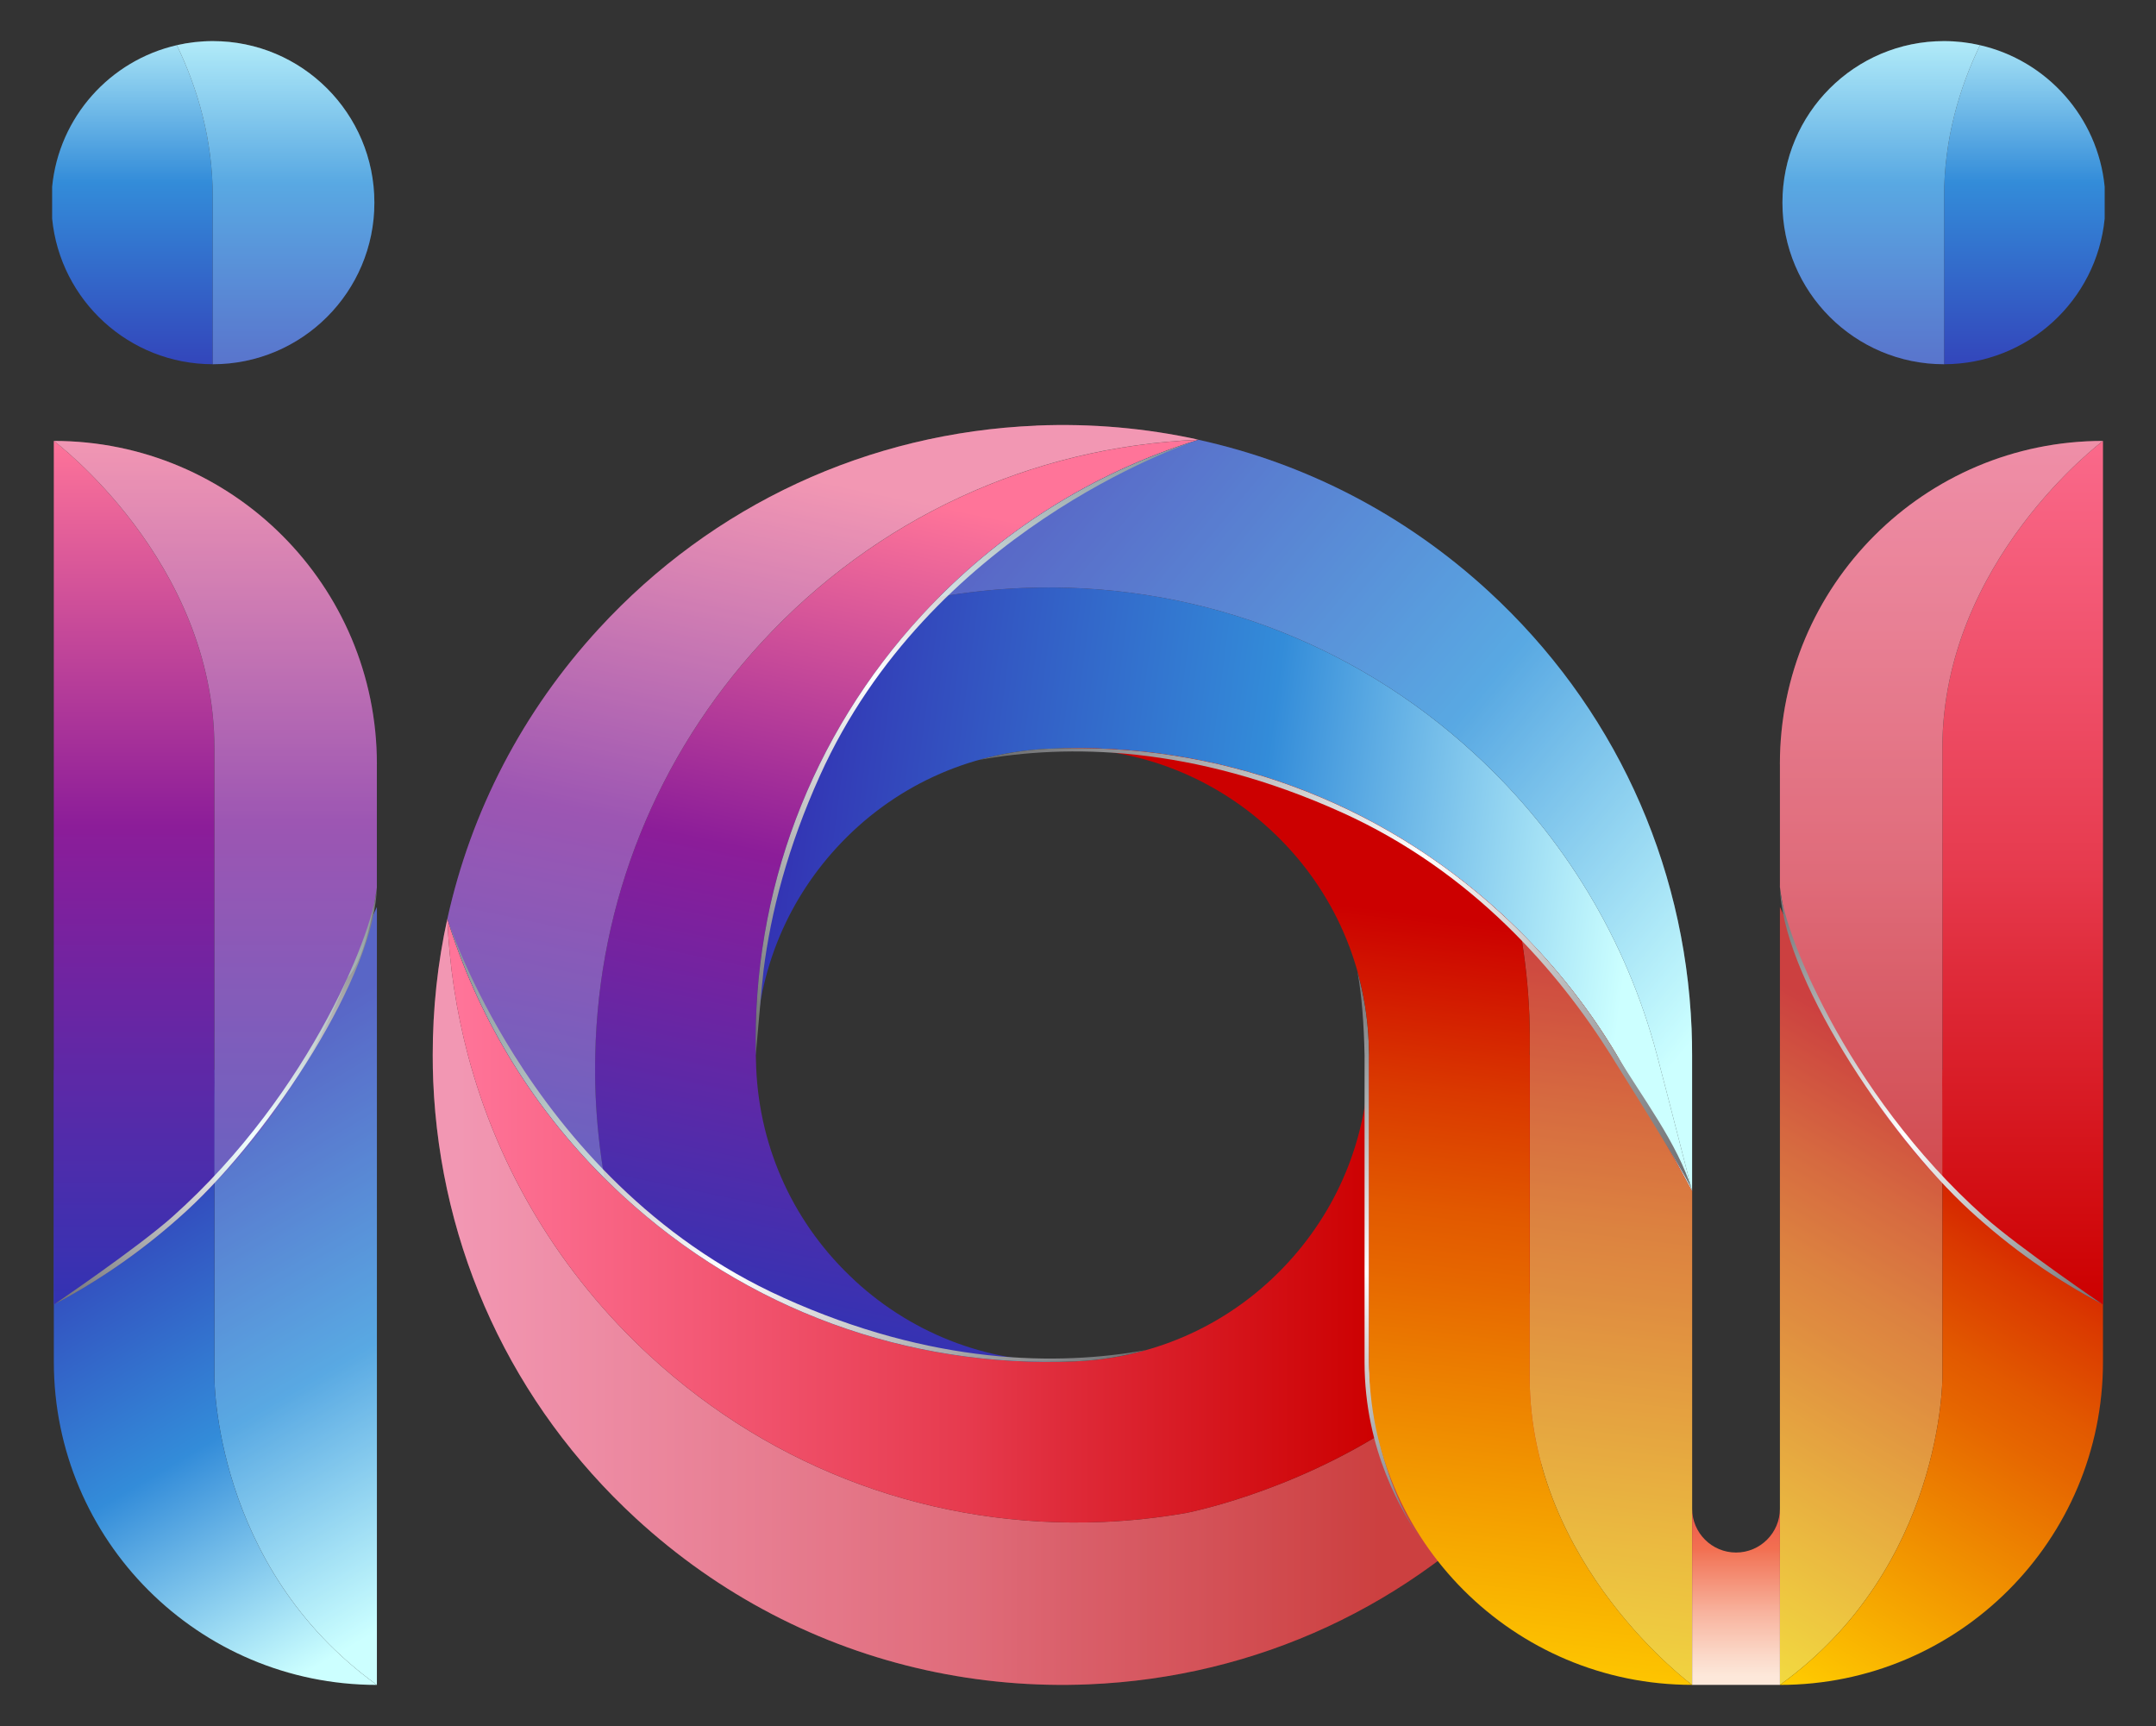 <?xml version="1.0" encoding="UTF-8"?>
<svg xmlns="http://www.w3.org/2000/svg" xmlns:xlink="http://www.w3.org/1999/xlink" viewBox="0 0 609.58 487.9">
  <rect x="0" y="0" width="609.58" height="487.9" fill="#333333" stroke="none"/>
  <defs>
    <style>
      .cls-1 {
        fill: none;
      }

      .cls-2 {
        fill: url(#linear-gradient-8);
      }

      .cls-3 {
        fill: url(#linear-gradient-7);
      }

      .cls-4 {
        fill: url(#linear-gradient-5);
      }

      .cls-5 {
        fill: url(#linear-gradient-6);
      }

      .cls-6 {
        fill: url(#linear-gradient-9);
      }

      .cls-7 {
        fill: url(#linear-gradient-4);
      }

      .cls-8 {
        fill: url(#linear-gradient-3);
      }

      .cls-9 {
        fill: url(#linear-gradient-2);
      }

      .cls-10 {
        fill: url(#linear-gradient);
      }

      .cls-11 {
        isolation: isolate;
      }

      .cls-12 {
        fill: url(#linear-gradient-10);
      }

      .cls-13 {
        fill: url(#linear-gradient-11);
      }

      .cls-14 {
        fill: url(#linear-gradient-12);
      }

      .cls-15 {
        fill: url(#linear-gradient-13);
      }

      .cls-16 {
        fill: url(#linear-gradient-19);
      }

      .cls-17 {
        fill: url(#linear-gradient-14);
      }

      .cls-18 {
        fill: url(#linear-gradient-21);
      }

      .cls-19 {
        fill: url(#linear-gradient-20);
      }

      .cls-20 {
        fill: url(#linear-gradient-22);
      }

      .cls-21 {
        fill: url(#linear-gradient-23);
      }

      .cls-22 {
        fill: url(#linear-gradient-28);
      }

      .cls-23 {
        fill: url(#linear-gradient-25);
      }

      .cls-24 {
        fill: url(#linear-gradient-32);
      }

      .cls-25 {
        fill: url(#linear-gradient-31);
      }

      .cls-26 {
        fill: url(#linear-gradient-33);
      }

      .cls-27 {
        fill: url(#linear-gradient-30);
      }

      .cls-28 {
        fill: url(#linear-gradient-15);
      }

      .cls-29 {
        fill: url(#linear-gradient-16);
      }

      .cls-30 {
        fill: url(#linear-gradient-17);
      }

      .cls-31 {
        fill: url(#linear-gradient-18);
      }

      .cls-32 {
        fill: url(#linear-gradient-35);
      }

      .cls-33 {
        fill: url(#linear-gradient-34);
      }

      .cls-34 {
        fill: url(#linear-gradient-27);
      }

      .cls-35 {
        fill: url(#linear-gradient-24);
      }

      .cls-36 {
        fill: url(#linear-gradient-26);
      }

      .cls-37 {
        fill: url(#linear-gradient-29);
      }

      .cls-38, .cls-39 {
        fill: #cff;
      }

      .cls-39, .cls-40 {
        mix-blend-mode: screen;
        opacity: .25;
      }
    </style>
    <linearGradient id="linear-gradient" x1="-1058.41" y1="453.98" x2="-969.21" y2="303.03" gradientTransform="translate(-905.34) rotate(-180) scale(1 -1)" gradientUnits="userSpaceOnUse">
      <stop offset=".1" stop-color="#cff"/>
      <stop offset=".5" stop-color="#338cd9"/>
      <stop offset="1" stop-color="#3333b3"/>
    </linearGradient>
    <linearGradient id="linear-gradient-2" x1="456.73" y1="453.98" x2="545.93" y2="303.03" gradientUnits="userSpaceOnUse">
      <stop offset=".03" stop-color="#fc0"/>
      <stop offset=".55" stop-color="#e66600"/>
      <stop offset=".63" stop-color="#e25900"/>
      <stop offset=".78" stop-color="#da3900"/>
      <stop offset=".98" stop-color="#cd0500"/>
      <stop offset="1" stop-color="#c00"/>
    </linearGradient>
    <linearGradient id="linear-gradient-3" x1="499.26" y1="479.11" x2="588.46" y2="328.16" xlink:href="#linear-gradient-2"/>
    <linearGradient id="linear-gradient-4" x1="987.7" y1="165.58" x2="717.46" y2="218.84" gradientTransform="translate(-29.21 -134.03) rotate(18.62)" gradientUnits="userSpaceOnUse">
      <stop offset=".03" stop-color="#ffc86f"/>
      <stop offset=".55" stop-color="#ed3544"/>
      <stop offset=".62" stop-color="#e0313f"/>
      <stop offset=".76" stop-color="#c02732"/>
      <stop offset=".93" stop-color="#8c181f"/>
      <stop offset="1" stop-color="#781217"/>
    </linearGradient>
    <linearGradient id="linear-gradient-5" x1="571.87" y1="93.48" x2="571.87" y2="368.05" gradientUnits="userSpaceOnUse">
      <stop offset=".01" stop-color="#ff7499"/>
      <stop offset=".56" stop-color="#e63a4d"/>
      <stop offset=".66" stop-color="#df2b3a"/>
      <stop offset="1" stop-color="#c00"/>
    </linearGradient>
    <linearGradient id="linear-gradient-6" x1="548.92" y1="93.48" x2="548.92" y2="368.05" xlink:href="#linear-gradient-5"/>
    <linearGradient id="linear-gradient-7" x1="572.36" y1="-13.59" x2="572.36" y2="116.73" gradientTransform="matrix(1,0,0,1,0,0)" xlink:href="#linear-gradient"/>
    <linearGradient id="linear-gradient-8" x1="531.88" y1="-13.59" x2="531.88" y2="116.74" gradientTransform="matrix(1,0,0,1,0,0)" xlink:href="#linear-gradient"/>
    <linearGradient id="linear-gradient-9" x1="496.8" y1="255.13" x2="589.65" y2="374.45" gradientUnits="userSpaceOnUse">
      <stop offset="0" stop-color="#6d6e71"/>
      <stop offset=".51" stop-color="#fff"/>
      <stop offset="1" stop-color="#6d6e71"/>
    </linearGradient>
    <linearGradient id="linear-gradient-10" x1="127.4" y1="368" x2="389.69" y2="368" xlink:href="#linear-gradient-5"/>
    <linearGradient id="linear-gradient-11" x1="625.37" y1="283.18" x2="355.16" y2="336.44" xlink:href="#linear-gradient-4"/>
    <linearGradient id="linear-gradient-12" x1="487.99" y1="263.8" x2="220.69" y2="228.75" gradientTransform="matrix(1,0,0,1,0,0)" xlink:href="#linear-gradient"/>
    <linearGradient id="linear-gradient-13" x1="281.78" y1="116.55" x2="227.26" y2="376.31" gradientUnits="userSpaceOnUse">
      <stop offset=".11" stop-color="#ff7499"/>
      <stop offset=".51" stop-color="#8c1d99"/>
      <stop offset="1" stop-color="#3333b3"/>
    </linearGradient>
    <linearGradient id="linear-gradient-14" x1="127.4" y1="345.05" x2="389.69" y2="345.05" xlink:href="#linear-gradient-5"/>
    <linearGradient id="linear-gradient-15" x1="314.88" y1="195.43" x2="573.41" y2="290.26" gradientTransform="translate(-29.21 -134.03) rotate(18.62)" gradientUnits="userSpaceOnUse">
      <stop offset="0" stop-color="#6d61a9"/>
      <stop offset=".18" stop-color="#9594c8"/>
      <stop offset=".6" stop-color="#595ba7"/>
      <stop offset="1" stop-color="#1f3364"/>
    </linearGradient>
    <linearGradient id="linear-gradient-16" x1="249.91" y1="109.87" x2="195.39" y2="369.62" xlink:href="#linear-gradient-13"/>
    <linearGradient id="linear-gradient-17" x1="114.4" y1="277.9" x2="312.51" y2="400.33" xlink:href="#linear-gradient-9"/>
    <linearGradient id="linear-gradient-18" x1="506.28" y1="303.19" x2="297.77" y2="130.01" gradientTransform="matrix(1,0,0,1,0,0)" xlink:href="#linear-gradient"/>
    <linearGradient id="linear-gradient-19" x1="324.01" y1="113.93" x2="200.85" y2="286.05" xlink:href="#linear-gradient-9"/>
    <linearGradient id="linear-gradient-20" x1="440.43" y1="487.8" x2="466.34" y2="265.22" xlink:href="#linear-gradient-2"/>
    <linearGradient id="linear-gradient-21" x1="382.86" y1="278.92" x2="403.28" y2="438.93" xlink:href="#linear-gradient-9"/>
    <linearGradient id="linear-gradient-22" x1="383.43" y1="278.47" x2="403.9" y2="438.86" xlink:href="#linear-gradient-9"/>
    <linearGradient id="linear-gradient-23" x1="382.19" y1="278.95" x2="402.61" y2="439.02" xlink:href="#linear-gradient-9"/>
    <linearGradient id="linear-gradient-24" x1="377.98" y1="275.35" x2="398.94" y2="439.63" xlink:href="#linear-gradient-9"/>
    <linearGradient id="linear-gradient-25" x1="384.18" y1="278.75" x2="404.6" y2="438.77" xlink:href="#linear-gradient-9"/>
    <linearGradient id="linear-gradient-26" x1="371.8" y1="479.74" x2="397.63" y2="257.9" xlink:href="#linear-gradient-2"/>
    <linearGradient id="linear-gradient-27" x1="291.12" y1="197.77" x2="486.75" y2="319.18" xlink:href="#linear-gradient-9"/>
    <linearGradient id="linear-gradient-28" x1="-1015.88" y1="479.11" x2="-926.69" y2="328.16" xlink:href="#linear-gradient"/>
    <linearGradient id="linear-gradient-29" x1="-448.08" y1="649.32" x2="-718.32" y2="702.59" gradientTransform="translate(-876.13 -134.03) rotate(161.38) scale(1 -1)" xlink:href="#linear-gradient-4"/>
    <linearGradient id="linear-gradient-30" x1="-943.28" y1="93.48" x2="-943.28" y2="368.05" gradientTransform="translate(-905.34) rotate(-180) scale(1 -1)" xlink:href="#linear-gradient-13"/>
    <linearGradient id="linear-gradient-31" x1="-966.22" y1="93.48" x2="-966.22" y2="368.05" gradientTransform="translate(-905.34) rotate(-180) scale(1 -1)" xlink:href="#linear-gradient-13"/>
    <linearGradient id="linear-gradient-32" x1="-942.78" y1="-13.59" x2="-942.78" y2="116.74" xlink:href="#linear-gradient"/>
    <linearGradient id="linear-gradient-33" x1="-983.27" y1="-13.59" x2="-983.27" y2="116.74" xlink:href="#linear-gradient"/>
    <linearGradient id="linear-gradient-34" x1="-1018.35" y1="255.13" x2="-925.5" y2="374.45" gradientTransform="translate(-905.34) rotate(-180) scale(1 -1)" xlink:href="#linear-gradient-9"/>
    <linearGradient id="linear-gradient-35" x1="490.84" y1="473.85" x2="490.84" y2="403.11" gradientUnits="userSpaceOnUse">
      <stop offset="0" stop-color="#fde8da"/>
      <stop offset=".08" stop-color="#fbd9c9"/>
      <stop offset=".25" stop-color="#f8b49f"/>
      <stop offset=".48" stop-color="#f2785b"/>
      <stop offset=".51" stop-color="#f26f51"/>
      <stop offset=".79" stop-color="#ea4747"/>
      <stop offset=".84" stop-color="#d53d3e"/>
      <stop offset=".93" stop-color="#9f2427"/>
      <stop offset="1" stop-color="#761116"/>
    </linearGradient>
  </defs>
  <g class="cls-11">
    <g id="Layer_1" data-name="Layer 1">
      <g>
        <path class="cls-10" d="M106.56,256.4v219.88c-46.29-33.33-45.94-87.1-45.94-87.1v-86.72h24.62l21.32-46.06Z"/>
        <path class="cls-39" d="M106.56,256.4v219.88c-46.29-33.33-45.94-87.1-45.94-87.1v-86.72h24.62l21.32-46.06Z"/>
        <g>
          <g>
            <g>
              <path class="cls-9" d="M503.25,256.4v219.88c46.29-33.33,45.94-87.1,45.94-87.1v-86.72h-24.62l-21.32-46.06Z"/>
              <path class="cls-39" d="M503.25,256.4v219.88c46.29-33.33,45.94-87.1,45.94-87.1v-86.72h-24.62l-21.32-46.06Z"/>
              <path class="cls-8" d="M594.59,384.95v-82.48h-45.4v86.72s.35,53.77-45.94,87.1c50.45,0,91.34-40.89,91.34-91.34Z"/>
            </g>
            <g>
              <path class="cls-7" d="M594.7,306.06c-.05-1.2-.06-2.4-.06-3.6h-.04c.03,1.2.06,2.4.11,3.6Z"/>
              <path class="cls-1" d="M549.18,309.66v-7.2c-.05,2.39-.04,4.79,0,7.2Z"/>
            </g>
            <g>
              <path class="cls-4" d="M594.59,302.46V124.64s-45.41,33.85-45.41,86.91v90.91c-.05,2.39-.04,4.8,0,7.2v24.89c.87.9,1.73,1.8,2.61,2.68,1.68,1.67,3.38,3.32,5.14,4.94,11.52,10.6,24.18,19.5,37.66,26.62v-66.34h0Z"/>
              <path class="cls-5" d="M503.25,215.98v34.86s2.38,19.47,8.31,25.57c5.77,14.24,13,26.05,13,26.05,6.89,11.5,15.13,22.26,24.61,32.1v-24.9c-.04-2.4-.05-4.81,0-7.2v-90.91c0-53.07,45.41-86.91,45.41-86.91-50.45,0-91.34,40.89-91.34,91.34Z"/>
              <path class="cls-39" d="M503.25,215.98v34.86s2.38,19.47,8.31,25.57c5.77,14.24,13,26.05,13,26.05,6.89,11.5,15.13,22.26,24.61,32.1v-24.9c-.04-2.4-.05-4.81,0-7.2v-90.91c0-53.07,45.41-86.91,45.41-86.91-50.45,0-91.34,40.89-91.34,91.34Z"/>
            </g>
            <g>
              <path class="cls-1" d="M586.5,61.8c.15-1.48.22-2.99.22-4.51s-.08-3.03-.22-4.51v9.02Z"/>
              <path class="cls-3" d="M559.81,12.77c-5.9,12.21-10.15,26.63-10.15,42.86v47.33c23.69-.02,43.15-18.07,45.41-41.16v-9.02c-1.93-19.69-16.37-35.7-35.26-40.01Z"/>
              <path class="cls-2" d="M549.66,55.63c0-16.23,4.26-30.64,10.15-42.86-3.28-.75-6.68-1.15-10.18-1.15-25.22,0-45.67,20.45-45.67,45.67s20.45,45.67,45.67,45.67c.01,0,.02,0,.03,0v-47.33Z"/>
            </g>
            <path class="cls-6" d="M561.03,343.94c-39.63-35.31-57.78-82.82-57.78-93.83,0,24.99,30.25,70.52,53.68,92.07,11.52,10.6,24.18,19.49,37.66,26.61,0,0-23.71-16.08-33.56-24.85Z"/>
          </g>
          <path class="cls-12" d="M457.11,298.23h-5.36c-.01,107.74-116.57,129.49-116.57,129.49-7.67,1.33-15.48,2.18-23.4,2.51-47.52,1.97-92.96-14.67-127.96-46.88-25.3-23.28-42.94-52.67-51.53-85.12-3.29-12.44-5.26-25.33-5.81-38.5-2.75,12.52-4.14,25.42-4.13,38.5,0,2.46.04,4.92.14,7.39,1.98,47.52,22.34,91.43,57.34,123.63,23.49,21.62,51.69,36.21,82.06,42.88,14.88,3.27,30.27,4.65,45.9,4,47.52-1.97,91.42-22.34,123.63-57.34,21.61-23.49,40.34-51.69,47.01-82.06-4.17-13.5-14.07-26.4-21.31-38.5Z"/>
          <path class="cls-39" d="M457.11,298.23h-5.36c-.01,107.74-116.57,129.49-116.57,129.49-7.67,1.33-15.48,2.18-23.4,2.51-47.52,1.97-92.96-14.67-127.96-46.88-25.3-23.28-42.94-52.67-51.53-85.12-3.29-12.44-5.26-25.33-5.81-38.5-2.75,12.52-4.14,25.42-4.13,38.5,0,2.46.04,4.92.14,7.39,1.98,47.52,22.34,91.43,57.34,123.63,23.49,21.62,51.69,36.21,82.06,42.88,14.88,3.27,30.27,4.65,45.9,4,47.52-1.97,91.42-22.34,123.63-57.34,21.61-23.49,40.34-51.69,47.01-82.06-4.17-13.5-14.07-26.4-21.31-38.5Z"/>
          <g>
            <path class="cls-13" d="M213.8,301.83c-.05-1.2-.06-2.4-.06-3.6h-.04c.03,1.2.06,2.4.11,3.6Z"/>
            <path class="cls-14" d="M478.43,336.73s-14.08-26.4-21.32-38.5c-8.7-14.54-19.54-27.92-32.36-39.71-35-32.21-80.44-48.85-127.96-46.88-23.13.96-44.5,10.87-60.18,27.91-14.86,16.15-22.9,36.87-22.88,58.68h-.04c-1.01-46.21,15.59-90.25,46.98-124.36,1.61-1.76,3.27-3.46,4.93-5.14,7.68-1.33,15.49-2.18,23.4-2.51,47.52-1.98,92.97,14.67,127.96,46.88,25.3,23.27,42.94,52.67,51.53,85.13,3.29,12.45,9.94,38.5,9.94,38.5Z"/>
          </g>
          <path class="cls-15" d="M241.71,362c-17.04-15.67-26.95-37.05-27.91-60.18-.05-1.2-.08-2.4-.11-3.6-1.01-46.21,15.59-90.25,46.98-124.36,21.62-23.49,48.51-40.38,78.22-49.54-.01,0-.03,0-.04,0-47.5,1.99-91.39,22.35-123.58,57.34-29.62,32.19-46.07,73.22-46.98,116.58-.08,3.78-.05,7.57.1,11.39.33,7.92,1.18,15.73,2.51,23.41,1.67,1.67,3.37,3.31,5.12,4.92,35,32.2,80.44,48.85,127.96,46.88-23.13.96-45.25-7.14-62.28-22.82Z"/>
          <g>
            <path class="cls-17" d="M432.5,298.23h-45.46c.02,21.82-8.02,42.54-22.88,58.69-15.67,17.04-37.05,26.95-60.18,27.91-47.52,1.98-92.96-14.67-127.96-46.88-12.82-11.8-23.66-25.18-32.36-39.72-7.24-12.1-13.02-25.01-17.18-38.5.55,13.17,2.51,26.06,5.81,38.5,8.59,32.45,26.24,61.84,51.53,85.12,35,32.2,80.44,48.85,127.96,46.88,7.91-.33,15.72-1.18,23.4-2.51,0,0,116.55-21.74,116.57-129.49h-19.25Z"/>
            <path class="cls-28" d="M386.98,294.63c.05,1.2.06,2.4.06,3.6h.04c-.03-1.2-.06-2.4-.11-3.6Z"/>
          </g>
          <path class="cls-29" d="M293,120.32c-47.52,1.98-91.42,22.34-123.63,57.34-21.62,23.49-36.21,51.69-42.88,82.06,4.16,13.5,9.93,26.4,17.18,38.5,7.52,12.56,16.63,24.24,27.24,34.79-1.33-7.68-2.18-15.49-2.51-23.41-.16-3.81-.18-7.61-.1-11.39.91-43.35,17.36-84.39,46.98-116.58,32.19-34.99,76.08-55.35,123.58-57.34-14.86-3.26-30.25-4.64-45.86-3.99Z"/>
          <path class="cls-30" d="M221.47,366.82c-37.21-16.78-61.44-45.23-76.12-68.59-12.5-19.89-18.07-36.1-18.78-38.25,4.16,13.4,9.9,26.22,17.1,38.25,8.7,14.54,19.54,27.92,32.36,39.72,35,32.2,80.44,48.85,127.96,46.88,6.87-.29,13.57-1.38,20.02-3.19-24.85,4.51-60.27,4.25-102.54-14.81Z"/>
          <path class="cls-31" d="M478.43,336.73s-6.65-26.06-9.94-38.5c-8.59-32.45-26.22-61.85-51.53-85.13-34.99-32.21-80.44-48.85-127.96-46.88-7.91.33-15.72,1.18-23.4,2.51,20.72-20.82,45.79-35.92,73.29-44.4,30.37,6.67,58.57,21.26,82.06,42.88,35,32.21,55.36,76.11,57.33,123.63.1,2.47.14,4.93.14,7.4,0,13.09,0,38.5,0,38.5Z"/>
          <path class="cls-16" d="M231.8,219.31c31.07-68.9,102.16-93.36,106.84-94.9-29.61,9.19-56.41,26.04-77.97,49.46-31.39,34.11-47.99,78.15-46.98,124.36,0,0,1.75-20.39,2.18-23.84,2.08-16.56,6.89-35.05,15.93-55.08Z"/>
          <g>
            <path class="cls-19" d="M457.11,298.23c-7.52-12.55-16.63-24.23-27.22-34.78,1.33,7.67,2.18,15.47,2.51,23.38.16,3.81.18,7.61.1,11.4v91.15c0,53.07,45.93,86.91,45.93,86.91v-139.55l-21.31-38.5Z"/>
            <path class="cls-39" d="M457.11,298.23c-7.52-12.55-16.63-24.23-27.22-34.78,1.33,7.67,2.18,15.47,2.51,23.38.16,3.81.18,7.61.1,11.4v91.15c0,53.07,45.93,86.91,45.93,86.91v-139.55l-21.31-38.5Z"/>
            <g>
              <path class="cls-18" d="M402.28,435.89c.55.76,1.05,1.41,1.48,1.95-.51-.64-1-1.29-1.48-1.95Z"/>
              <path class="cls-20" d="M403.75,437.84s.02.02.03.04c-.01-.01-.02-.02-.03-.04Z"/>
              <path class="cls-21" d="M402.13,435.68c.05.07.1.14.15.21-.05-.07-.1-.14-.15-.21Z"/>
              <path class="cls-35" d="M402.13,435.68c-15.03-20.97-15.04-50.73-15.04-50.73v-86.72c-.03-1.2-.06-2.4-.11-3.6-.29-6.87-1.38-13.57-3.19-20.02,1.28,7.05,1.83,14.95,2.02,23.62v86.88c0,24.78,10.72,42.84,16.31,50.57Z"/>
              <path class="cls-23" d="M403.78,437.88c1.02,1.3,1.65,1.98,1.65,1.98-.57-.65-1.12-1.31-1.65-1.98Z"/>
            </g>
            <path class="cls-36" d="M432.5,389.37v-91.15c.08-3.78.05-7.58-.1-11.4-.33-7.91-1.18-15.71-2.51-23.38-1.68-1.67-3.38-3.32-5.14-4.94-35-32.2-80.44-48.85-127.96-46.88,23.13-.96,45.25,7.14,62.28,22.82,17.04,15.67,26.95,37.05,27.91,60.18.05,1.2.08,2.4.11,3.6h0v86.72c0,50.45,40.89,91.34,91.34,91.34,0,0-45.93-33.85-45.93-86.91Z"/>
          </g>
          <path class="cls-34" d="M457.11,298.23c-8.7-14.54-19.54-27.92-32.36-39.72-35-32.2-80.44-48.85-127.96-46.88-6.87.29-13.57,1.38-20.02,3.19,24.85-4.51,60.27-4.25,102.54,14.81,37.21,16.78,61.44,45.23,76.12,68.59,12.5,19.89,22.29,36.1,23,38.25-4.16-13.4-14.12-26.22-21.32-38.25Z"/>
          <g>
            <path class="cls-22" d="M15.22,384.95v-82.48h45.4v86.72s-.35,53.77,45.94,87.1c-50.45,0-91.34-40.89-91.34-91.34Z"/>
            <g>
              <path class="cls-37" d="M15.11,306.06c.05-1.2.06-2.4.06-3.6h.04c-.03,1.2-.06,2.4-.11,3.6Z"/>
              <path class="cls-1" d="M60.62,309.66v-7.2c.05,2.39.04,4.79,0,7.2Z"/>
            </g>
            <g>
              <path class="cls-27" d="M15.21,302.46V124.64s45.41,33.85,45.41,86.91v90.91c.05,2.39.04,4.8,0,7.2v24.89c-.87.9-1.73,1.8-2.61,2.68-1.68,1.67-3.38,3.32-5.14,4.94-11.52,10.6-24.18,19.5-37.66,26.62v-66.34h0Z"/>
              <path class="cls-25" d="M106.55,215.98v34.86s-2.38,19.47-8.31,25.57c-5.77,14.24-13,26.05-13,26.05-6.89,11.5-15.13,22.26-24.61,32.1v-24.9c.04-2.4.05-4.81,0-7.2v-90.91c0-53.07-45.41-86.91-45.41-86.91,50.45,0,91.34,40.89,91.34,91.34Z"/>
            </g>
            <g>
              <path class="cls-1" d="M14.74,61.8c-.15-1.48-.22-2.99-.22-4.51s.08-3.03.22-4.51v9.02Z"/>
              <path class="cls-24" d="M50,12.77c5.9,12.21,10.15,26.63,10.15,42.86v47.33c-23.69-.02-43.15-18.07-45.41-41.16v-9.02c1.93-19.69,16.37-35.7,35.26-40.01Z"/>
              <path class="cls-26" d="M60.15,55.63c0-16.23-4.26-30.64-10.15-42.86,3.28-.75,6.68-1.15,10.18-1.15,25.22,0,45.67,20.45,45.67,45.67s-20.45,45.67-45.67,45.67c-.01,0-.02,0-.03,0v-47.33Z"/>
            </g>
            <path class="cls-33" d="M48.77,343.94c39.63-35.31,57.78-82.82,57.78-93.83,0,24.99-30.25,70.52-53.68,92.07-11.52,10.6-24.18,19.49-37.66,26.61,0,0,23.71-16.08,33.56-24.85Z"/>
          </g>
          <path class="cls-32" d="M503.25,426.46c0,6.85-5.56,12.41-12.41,12.41h0c-6.85,0-12.41-5.55-12.41-12.41v49.82h24.82v-49.83Z"/>
        </g>
        <path class="cls-39" d="M549.66,55.63c0-16.23,4.26-30.64,10.15-42.86-3.28-.75-6.68-1.15-10.18-1.15-25.22,0-45.67,20.45-45.67,45.67s20.45,45.67,45.67,45.67c.01,0,.02,0,.03,0v-47.33Z"/>
        <g class="cls-40">
          <path class="cls-38" d="M478.43,336.73s-6.65-26.06-9.94-38.5c-8.59-32.45-26.22-61.85-51.53-85.13-34.99-32.21-80.44-48.85-127.96-46.88-7.91.33-15.72,1.18-23.4,2.51,20.72-20.82,45.79-35.92,73.29-44.4,30.37,6.67,58.57,21.26,82.06,42.88,35,32.21,55.36,76.11,57.33,123.63.1,2.47.14,4.93.14,7.4,0,13.09,0,38.5,0,38.5Z"/>
        </g>
        <path class="cls-39" d="M60.15,55.63c0-16.23-4.26-30.64-10.15-42.86,3.28-.75,6.68-1.15,10.18-1.15,25.22,0,45.67,20.45,45.67,45.67s-20.45,45.67-45.67,45.67c-.01,0-.02,0-.03,0v-47.33Z"/>
        <path class="cls-39" d="M106.55,215.98v34.86s-2.38,19.47-8.31,25.57c-5.77,14.24-13,26.05-13,26.05-6.89,11.5-15.13,22.26-24.61,32.1v-24.9c.04-2.4.05-4.81,0-7.2v-90.91c0-53.07-45.41-86.91-45.41-86.91,50.45,0,91.34,40.89,91.34,91.34Z"/>
        <path class="cls-39" d="M293,120.32c-47.52,1.98-91.42,22.34-123.63,57.34-21.62,23.49-36.21,51.69-42.88,82.06,4.16,13.5,9.93,26.4,17.18,38.5,7.52,12.56,16.63,24.24,27.24,34.79-1.33-7.68-2.18-15.49-2.51-23.41-.16-3.81-.18-7.61-.1-11.39.91-43.35,17.36-84.39,46.98-116.58,32.19-34.99,76.08-55.35,123.58-57.34-14.86-3.26-30.25-4.64-45.86-3.99Z"/>
      </g>
    </g>
  </g>
</svg>
